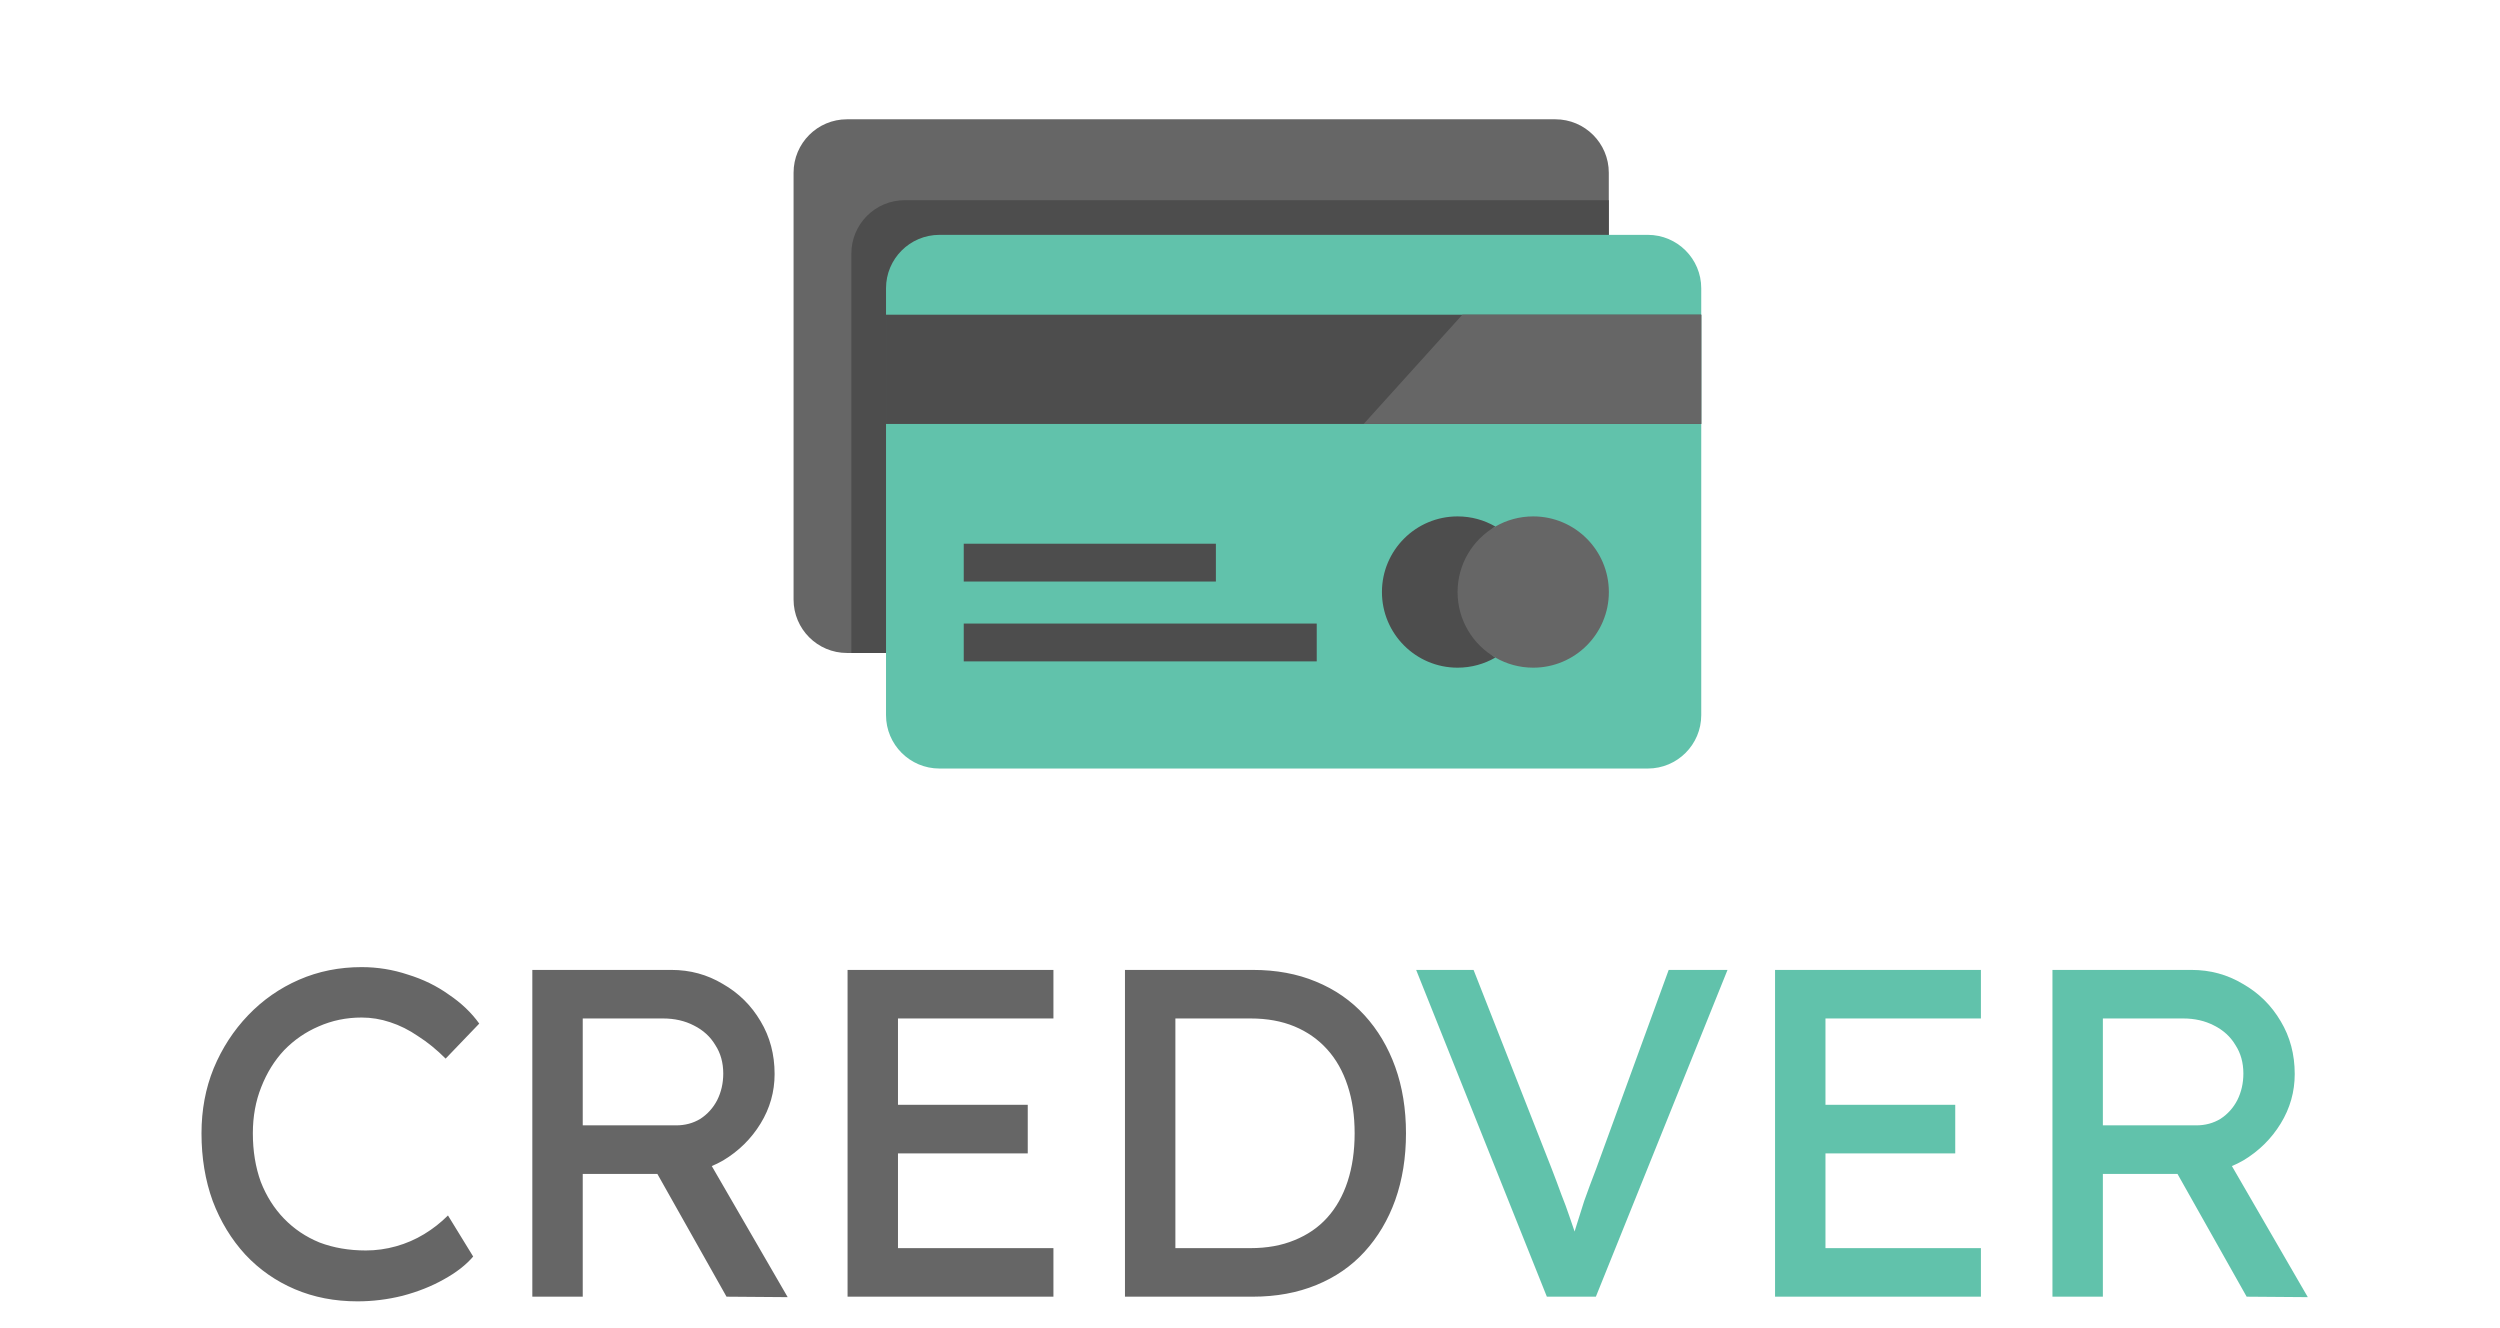 <svg width="482" height="256" viewBox="0 0 482 256" fill="none" xmlns="http://www.w3.org/2000/svg">
<path d="M68.909 250.9C64.529 250.9 60.509 250.12 56.849 248.56C53.189 247 50.009 244.78 47.309 241.9C44.609 238.96 42.509 235.51 41.009 231.55C39.569 227.59 38.849 223.24 38.849 218.5C38.849 214 39.629 209.83 41.189 205.99C42.809 202.09 45.029 198.67 47.849 195.73C50.669 192.79 53.939 190.51 57.659 188.89C61.379 187.27 65.399 186.46 69.719 186.46C72.779 186.46 75.749 186.94 78.629 187.9C81.569 188.8 84.209 190.09 86.549 191.77C88.949 193.39 90.899 195.25 92.399 197.35L85.919 204.1C84.179 202.36 82.409 200.92 80.609 199.78C78.869 198.58 77.069 197.68 75.209 197.08C73.409 196.48 71.579 196.18 69.719 196.18C66.779 196.18 64.019 196.75 61.439 197.89C58.919 198.97 56.699 200.5 54.779 202.48C52.919 204.46 51.449 206.83 50.369 209.59C49.289 212.29 48.749 215.26 48.749 218.5C48.749 221.92 49.259 225.04 50.279 227.86C51.359 230.62 52.859 232.99 54.779 234.97C56.699 236.95 58.979 238.48 61.619 239.56C64.319 240.58 67.289 241.09 70.529 241.09C72.509 241.09 74.459 240.82 76.379 240.28C78.299 239.74 80.099 238.96 81.779 237.94C83.459 236.92 84.989 235.72 86.369 234.34L91.229 242.26C89.849 243.88 87.959 245.35 85.559 246.67C83.219 247.99 80.579 249.04 77.639 249.82C74.759 250.54 71.849 250.9 68.909 250.9ZM102.633 250V187H129.453C133.053 187 136.353 187.9 139.353 189.7C142.413 191.44 144.843 193.84 146.643 196.9C148.443 199.9 149.343 203.29 149.343 207.07C149.343 210.49 148.443 213.67 146.643 216.61C144.843 219.55 142.443 221.92 139.443 223.72C136.443 225.46 133.113 226.33 129.453 226.33H112.353V250H102.633ZM140.073 250L124.053 221.56L134.043 219.31L151.863 250.09L140.073 250ZM112.353 216.97H130.353C132.093 216.97 133.653 216.55 135.033 215.71C136.413 214.81 137.493 213.61 138.273 212.11C139.053 210.55 139.443 208.84 139.443 206.98C139.443 204.88 138.933 203.05 137.913 201.49C136.953 199.87 135.573 198.61 133.773 197.71C132.033 196.81 130.053 196.36 127.833 196.36H112.353V216.97ZM163.411 250V187H203.101V196.36H173.131V240.64H203.101V250H163.411ZM167.821 222.37V213.01H198.151V222.37H167.821ZM216.894 250V187H241.554C246.054 187 250.104 187.75 253.704 189.25C257.364 190.75 260.484 192.91 263.064 195.73C265.644 198.55 267.624 201.88 269.004 205.72C270.384 209.56 271.074 213.82 271.074 218.5C271.074 223.18 270.384 227.47 269.004 231.37C267.624 235.21 265.644 238.54 263.064 241.36C260.544 244.12 257.454 246.25 253.794 247.75C250.134 249.25 246.054 250 241.554 250H216.894ZM226.614 241.63L226.344 240.64H241.104C244.284 240.64 247.104 240.13 249.564 239.11C252.084 238.09 254.184 236.65 255.864 234.79C257.604 232.87 258.924 230.53 259.824 227.77C260.724 225.01 261.174 221.92 261.174 218.5C261.174 215.08 260.724 212.02 259.824 209.32C258.924 206.56 257.604 204.22 255.864 202.3C254.124 200.38 252.024 198.91 249.564 197.89C247.104 196.87 244.284 196.36 241.104 196.36H226.074L226.614 195.55V241.63Z" fill="#666666"/>
<path d="M298.234 250L273.034 187H284.104L299.134 225.25C299.854 227.11 300.484 228.79 301.024 230.29C301.624 231.79 302.134 233.17 302.554 234.43C302.974 235.63 303.364 236.77 303.724 237.85C304.084 238.93 304.444 240.01 304.804 241.09L302.464 241.18C302.884 239.74 303.334 238.24 303.814 236.68C304.294 235.12 304.834 233.41 305.434 231.55C306.094 229.69 306.874 227.59 307.774 225.25L321.724 187H333.064L307.684 250H298.234ZM342.23 250V187H381.92V196.36H351.95V240.64H381.92V250H342.23ZM346.64 222.37V213.01H376.97V222.37H346.64ZM395.713 250V187H422.533C426.133 187 429.433 187.9 432.433 189.7C435.493 191.44 437.923 193.84 439.723 196.9C441.523 199.9 442.423 203.29 442.423 207.07C442.423 210.49 441.523 213.67 439.723 216.61C437.923 219.55 435.523 221.92 432.523 223.72C429.523 225.46 426.193 226.33 422.533 226.33H405.433V250H395.713ZM433.153 250L417.133 221.56L427.123 219.31L444.943 250.09L433.153 250ZM405.433 216.97H423.433C425.173 216.97 426.733 216.55 428.113 215.71C429.493 214.81 430.573 213.61 431.353 212.11C432.133 210.55 432.523 208.84 432.523 206.98C432.523 204.88 432.013 203.05 430.993 201.49C430.033 199.87 428.653 198.61 426.853 197.71C425.113 196.81 423.133 196.36 420.913 196.36H405.433V216.97Z" fill="#61C2AB"/>
<path d="M310.176 33.301V115.592C310.176 121.28 305.562 125.893 299.87 125.893H163.301C157.61 125.893 153 121.28 153 115.592V33.301C153 27.614 157.61 23 163.301 23H299.87C305.562 23 310.176 27.614 310.176 33.301Z" fill="#666666"/>
<path d="M310.176 38.596V115.592C310.176 121.28 305.562 125.893 299.871 125.893H164.141V48.898C164.141 43.21 168.75 38.596 174.442 38.596H310.176Z" fill="#4D4D4D"/>
<path d="M328 55.581V137.872C328 143.56 323.386 148.173 317.695 148.173H181.126C175.434 148.173 170.824 143.56 170.824 137.872V55.581C170.824 49.894 175.434 45.28 181.126 45.28H317.694C323.386 45.28 328 49.894 328 55.581Z" fill="#61C2AB"/>
<path d="M328 60.673H170.824V81.739H328V60.673Z" fill="#4D4D4D"/>
<path d="M288.308 101.515C283.954 104.035 283.954 124.257 288.308 126.777C286.162 128.02 283.678 128.729 281.021 128.729C272.968 128.729 266.438 122.199 266.438 114.146C266.438 106.093 272.968 99.562 281.021 99.562C283.678 99.562 286.161 100.271 288.308 101.515Z" fill="#4D4D4D"/>
<path d="M288.309 101.515C290.456 100.271 292.947 99.562 295.605 99.562C303.658 99.562 310.188 106.092 310.188 114.146C310.188 122.199 303.658 128.729 295.605 128.729C292.947 128.729 290.456 128.02 288.309 126.777C283.954 124.257 281.021 119.542 281.021 114.146C281.021 108.75 283.954 104.035 288.309 101.515Z" fill="#666666"/>
<path d="M234.422 104.829H185.811V112.12H234.422V104.829Z" fill="#4D4D4D"/>
<path d="M253.866 120.222H185.811V127.514H253.866V120.222Z" fill="#4D4D4D"/>
<path d="M328 60.673V81.739H262.918L281.945 60.673H328Z" fill="#666666"/>
</svg>

